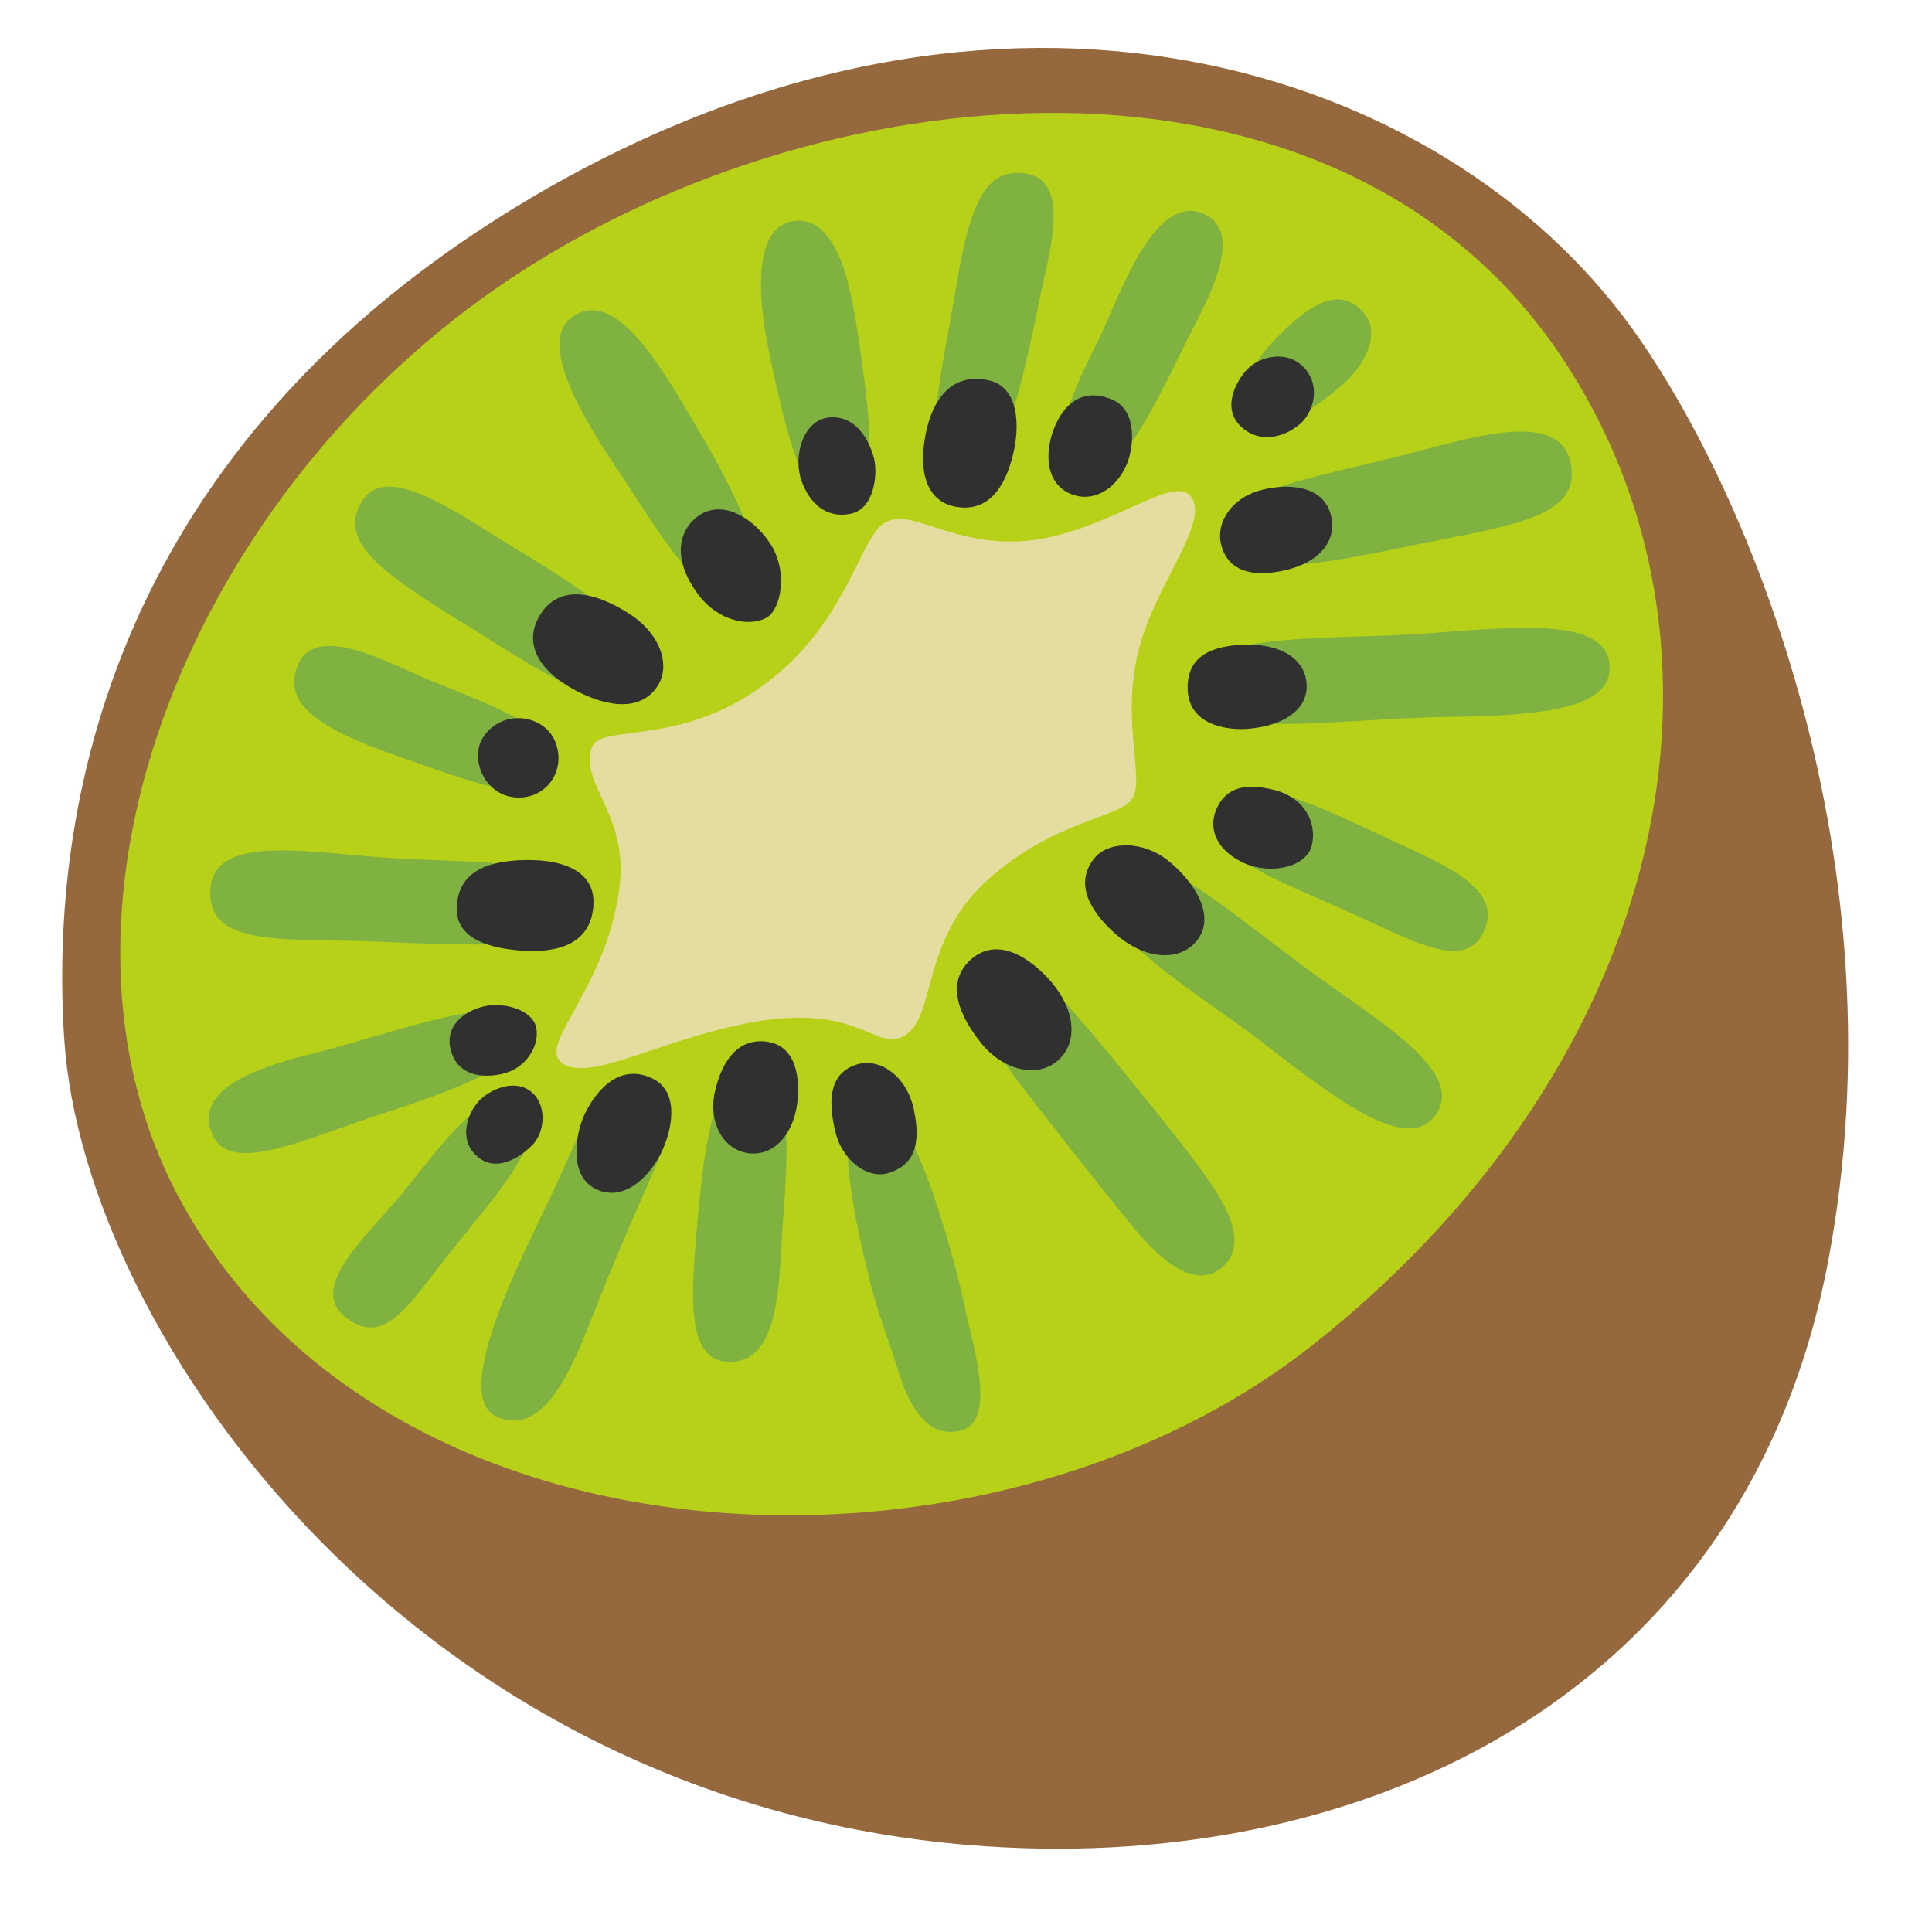 <svg width="128" height="128" style="enable-background:new 0 0 128 128;" xmlns="http://www.w3.org/2000/svg" xmlns:xlink="http://www.w3.org/1999/xlink"><path d="M4.26,68.9c1.32,19.7,23.47,50.9,61.03,53.42c25.67,1.73,50.47-10.35,55.84-38.81 c4.94-26.16-5.08-50.79-13.05-61.82c-12.44-17.21-41.61-27-72.78-8.65C7.27,29.57,3.24,53.63,4.26,68.9z" style="fill:#95683D;"/><path d="M11.96,79.54c13.59,25,53.43,26.68,75.06,9.53c23.75-18.83,29.28-46.31,16.38-65.51 C88.42,1.27,53.91,4.45,32.82,19.14C12.13,33.56,1.7,60.67,11.96,79.54z" style="fill:#B7D118;"/><path d="M39.2,49.54c-0.79,2.38,2.35,4.36,1.87,8.98c-0.7,6.65-5.27,10.48-3.97,11.78 c1.63,1.63,6.49-1.43,12.72-2.57c7-1.28,8.17,1.91,10.03,0.93c2.22-1.17,1.08-6.34,5.6-10.38c4.43-3.97,8.75-4.08,9.57-5.37 c0.82-1.28-0.7-5.02,0.35-9.57c1.05-4.55,4.82-8.68,3.54-10.43c-1.28-1.75-6.53,3.27-12.52,2.96c-3.96-0.2-6.07-2.1-7.7-1.28 s-2.36,5.9-7,9.92C45.61,49.78,39.78,47.79,39.2,49.54z" style="fill:#E5DDA0;"/><path d="M79.75,14.17c-3.35-1.5-5.69,5.78-6.99,8.39c-1.3,2.61-3.97,7.73-1.21,9.13 c2.35,1.2,5.87-6.71,7.08-9.13C79.85,20.14,82.61,15.45,79.75,14.17z" style="fill:#7FB240;"/><path d="M83.39,27.41c1.16,1.35,3.55-0.21,5.46-1.84c1.86-1.58,2.47-3.59,1.62-4.69 c-1.3-1.68-2.98-1.3-5.31,0.93C83.45,23.46,81.71,25.45,83.39,27.41z" style="fill:#7FB240;"/><path d="M81.62,35.98c0.64,2.72,7.62,1.02,12.71,0c6.06-1.21,10.38-1.79,9.75-5.22 c-0.7-3.78-6.73-1.71-11.27-0.57C85.07,32.12,80.83,32.61,81.62,35.98z" style="fill:#7FB240;"/><path d="M78.95,45.73c0.49,3.51,9.41,1.86,16.96,1.77c6.62-0.08,11.06-0.63,10.72-3.54 c-0.36-3.04-6-2.45-12.33-1.98C87.95,42.44,78.38,41.73,78.95,45.73z" style="fill:#7FB240;"/><path d="M81.49,53.95c-1.05,2.9,1.52,3.64,7.55,6.33c4.46,1.98,8.15,4.3,9.35,1.24 c1.08-2.75-2.89-4.31-6.33-5.91C86.47,52.99,82.56,51.01,81.49,53.95z" style="fill:#7FB240;"/><path d="M73.9,57.26c-3.01,3.87,4.45,7.71,9.86,11.9c5.44,4.22,9.68,7.26,11.42,4.61 c1.79-2.74-3.5-5.91-8.16-9.27C82.36,61.15,75.55,55.13,73.9,57.26z" style="fill:#7FB240;"/><path d="M66.44,65.73c-1.91,1.45-1.17,3.14,1.68,6.79c2.98,3.82,5.25,6.71,6.18,7.83s4.09,5.49,6.5,3.75 c2.6-1.88-0.66-5.79-1.59-7.1c-0.93-1.3-7-8.84-8.59-10.52S67.75,64.73,66.44,65.73z" style="fill:#7FB240;"/><path d="M57.85,72.98c-1.81,0.65-2.19,2.7-0.98,8.57c1.08,5.23,1.82,6.62,2.57,9.04 c0.28,0.91,1.39,5,4.28,4.17c2.38-0.69,0.66-5.89,0.2-8.17C63.24,83.25,60.18,72.14,57.85,72.98z" style="fill:#7FB240;"/><path d="M50.21,70.93c-2.7-0.65-3.51,4.24-4,10.01c-0.37,4.38-0.91,9.21,2.03,9.29 c3.49,0.09,3.34-5.23,3.63-9.25C52.24,75.95,52.48,71.48,50.21,70.93z" style="fill:#7FB240;"/><path d="M33,93.91c3.4,1.37,5.27-4.26,6.7-7.83c1.86-4.66,3.36-7.85,3.92-9.25c0.5-1.24,0.21-3.59-1.93-4.34 c-2.14-0.75-3.46,3.02-5.05,6.46S29.58,92.54,33,93.91z" style="fill:#7FB240;"/><path d="M23,87.36c2.55,1.84,4.05-0.89,6.94-4.53c2.89-3.63,6.98-8.02,4.48-9.72 c-2.22-1.51-5.17,2.76-7.6,5.75C24.39,81.84,20.21,85.34,23,87.36z" style="fill:#7FB240;"/><path d="M13.98,74.95c0.91,2.67,4.82,1.11,9.29-0.47s12.58-3.66,11.37-6.79c-0.74-1.91-6.77,0.11-12.36,1.7 C19.5,70.17,12.76,71.36,13.98,74.95z" style="fill:#7FB240;"/><path d="M13.94,59.47c0.26,3.35,5.5,2.65,11.46,2.93c10.36,0.48,12.77,0.07,12.83-2.26 c0.09-3.54-6.33-2.83-13.16-3.35C19.61,56.37,13.61,55.27,13.94,59.47z" style="fill:#7FB240;"/><path d="M19.76,44c-1,2.36,0.72,4.05,6.45,6.05c6.28,2.19,8.88,3.3,10.06,0.81c1.18-2.49-3.41-3.98-8.12-5.93 C25.99,44.04,20.95,41.2,19.76,44z" style="fill:#7FB240;"/><path d="M24.13,33.01c-2.01,2.75,1.22,4.98,6.43,8.19c5.17,3.18,9.96,6.77,11.97,3.75 c1.79-2.69-5.7-6.96-8.96-8.96S25.77,30.75,24.13,33.01z" style="fill:#7FB240;"/><path d="M38,20.93c-1.7,1.1-1.2,4,2.51,9.57s5.96,9.83,8.76,8.6c2.53-1.11-1.31-7.77-3.45-11.37 C43.73,24.19,40.78,19.13,38,20.93z" style="fill:#7FB240;"/><path d="M52.53,14.65c-2.21,0.35-2.62,3.73-1.54,8.86c1.16,5.53,2.37,10.59,4.89,9.92 c2.53-0.67,1.75-5.94,0.9-11.65C56.3,18.6,55.35,14.21,52.53,14.65z" style="fill:#7FB240;"/><path d="M67.91,11.49c-2.64-0.37-3.66,1.96-4.62,7.83c-0.97,5.87-2.45,11.02,0.28,12.22 c2.89,1.27,4.53-8.09,5.38-12.08C69.59,16.43,70.93,11.92,67.91,11.49z" style="fill:#7FB240;"/><path d="M65.63,25.23c-2.67-0.67-4.01,1.38-4.39,4.04s0.56,4.02,2.05,4.3c1.79,0.33,3.06-0.71,3.73-3.09 C67.7,28.1,67.39,25.68,65.63,25.23z" style="fill:#303030;"/><path d="M70.74,32.63c1.48,0.77,3.16-0.09,3.92-1.89c0.44-1.05,0.73-3.52-0.94-4.25 c-1.84-0.8-3.21,0.09-3.92,1.98C69.23,29.99,69.28,31.87,70.74,32.63z" style="fill:#303030;"/><path d="M82.35,28.38c1.3,1.09,3.02,0.47,3.92-0.42c0.71-0.71,1.27-2.36,0.14-3.59 c-1.13-1.23-2.97-0.75-3.77,0.09C81.83,25.32,80.88,27.16,82.35,28.38z" style="fill:#303030;"/><path d="M88.2,34.23c0.39,1.85-1.09,3.21-3.44,3.63c-2.36,0.42-3.54-0.38-3.87-1.84 c-0.33-1.46,0.75-2.97,2.45-3.49C85.04,32.01,87.73,32.01,88.2,34.23z" style="fill:#303030;"/><path d="M78.69,45.73c0.09,2.17,2.36,2.7,4.06,2.55c2.17-0.19,3.87-1.18,3.82-2.88s-1.63-2.74-4.06-2.69 C80.43,42.76,78.58,43.37,78.69,45.73z" style="fill:#303030;"/><path d="M80.65,53.48c-0.73,1.52,0.09,2.97,1.84,3.73c1.75,0.75,4.1,0.24,4.43-1.23 c0.33-1.46-0.47-3.11-2.45-3.63C82.49,51.83,81.26,52.21,80.65,53.48z" style="fill:#303030;"/><path d="M72.53,56.83c-1.24,1.49-0.61,3.26,1.32,5s4.22,1.91,5.38,0.57c1.46-1.7-0.19-4.06-1.84-5.38 C75.74,55.7,73.48,55.7,72.53,56.83z" style="fill:#303030;"/><path d="M64.37,63.53c-1.86,1.6-0.71,3.92,0.66,5.61c1.37,1.7,3.63,2.36,5.05,1.13 c1.42-1.23,1.23-3.63-0.94-5.76C67.39,62.81,65.69,62.4,64.37,63.53z" style="fill:#303030;"/><path d="M56.82,70.51c-2.08,0.6-1.89,2.78-1.46,4.53c0.42,1.75,2.09,3.19,3.63,2.64 c1.6-0.57,2.03-1.89,1.56-4.15S58.29,70.09,56.82,70.51z" style="fill:#303030;"/><path d="M50.69,69c-1.71-0.16-2.78,1.09-3.3,3.21c-0.52,2.12,0.52,4.01,2.26,4.2s3.07-1.46,3.21-3.73 S52.2,69.14,50.69,69z" style="fill:#303030;"/><path d="M43.24,71.46c-2.4-1.17-3.96,1.18-4.53,2.41s-1.09,4.1,0.85,4.95c1.93,0.85,3.65-1.09,4.34-2.64 C44.65,74.48,44.89,72.26,43.24,71.46z" style="fill:#303030;"/><path d="M31.49,76.5c1.51,1.51,3.48-0.26,3.92-0.8c0.71-0.9,0.72-2.37,0-3.16c-0.94-1.04-2.45-0.61-3.4,0.14 C31.06,73.44,30.31,75.32,31.49,76.5z" style="fill:#303030;"/><path d="M32.24,66.64c-1.26,0.22-2.74,1.18-2.41,2.78s1.7,2.08,3.35,1.75c1.65-0.33,2.55-1.84,2.36-3.02 C35.36,66.97,33.56,66.41,32.24,66.64z" style="fill:#303030;"/><path d="M30.26,60.09c-0.08,1.84,1.61,2.67,4.15,2.88c3.44,0.28,4.87-1.05,4.91-3.16 c0.04-1.94-1.75-2.88-4.53-2.83S30.36,57.92,30.26,60.09z" style="fill:#303030;"/><path d="M32,48.86c-0.88,1.37,0.05,3.73,2.04,3.96c2,0.23,3.46-1.59,2.8-3.54 C36.18,47.32,33.27,46.89,32,48.86z" style="fill:#303030;"/><path d="M35.78,40.74c-1.27,2.08,0.19,4.01,2.83,5.24c2.3,1.07,4.06,0.85,4.95-0.52 c0.9-1.37,0.19-3.49-1.89-4.81C39.28,39.12,37,38.76,35.78,40.74z" style="fill:#303030;"/><path d="M46.49,34.04c-1.19,0.66-2.27,2.55-0.28,5.28c1.37,1.89,3.49,2.22,4.58,1.6 c0.94-0.53,1.46-3.02,0.24-4.91C49.99,34.44,48.1,33.15,46.49,34.04z" style="fill:#303030;"/><path d="M54.84,27.67c-1.61,0.22-2.31,2.5-1.75,4.15c0.52,1.51,1.65,2.55,3.26,2.22 c1.6-0.33,1.75-2.59,1.6-3.44C57.81,29.75,56.96,27.39,54.84,27.67z" style="fill:#303030;"/></svg>